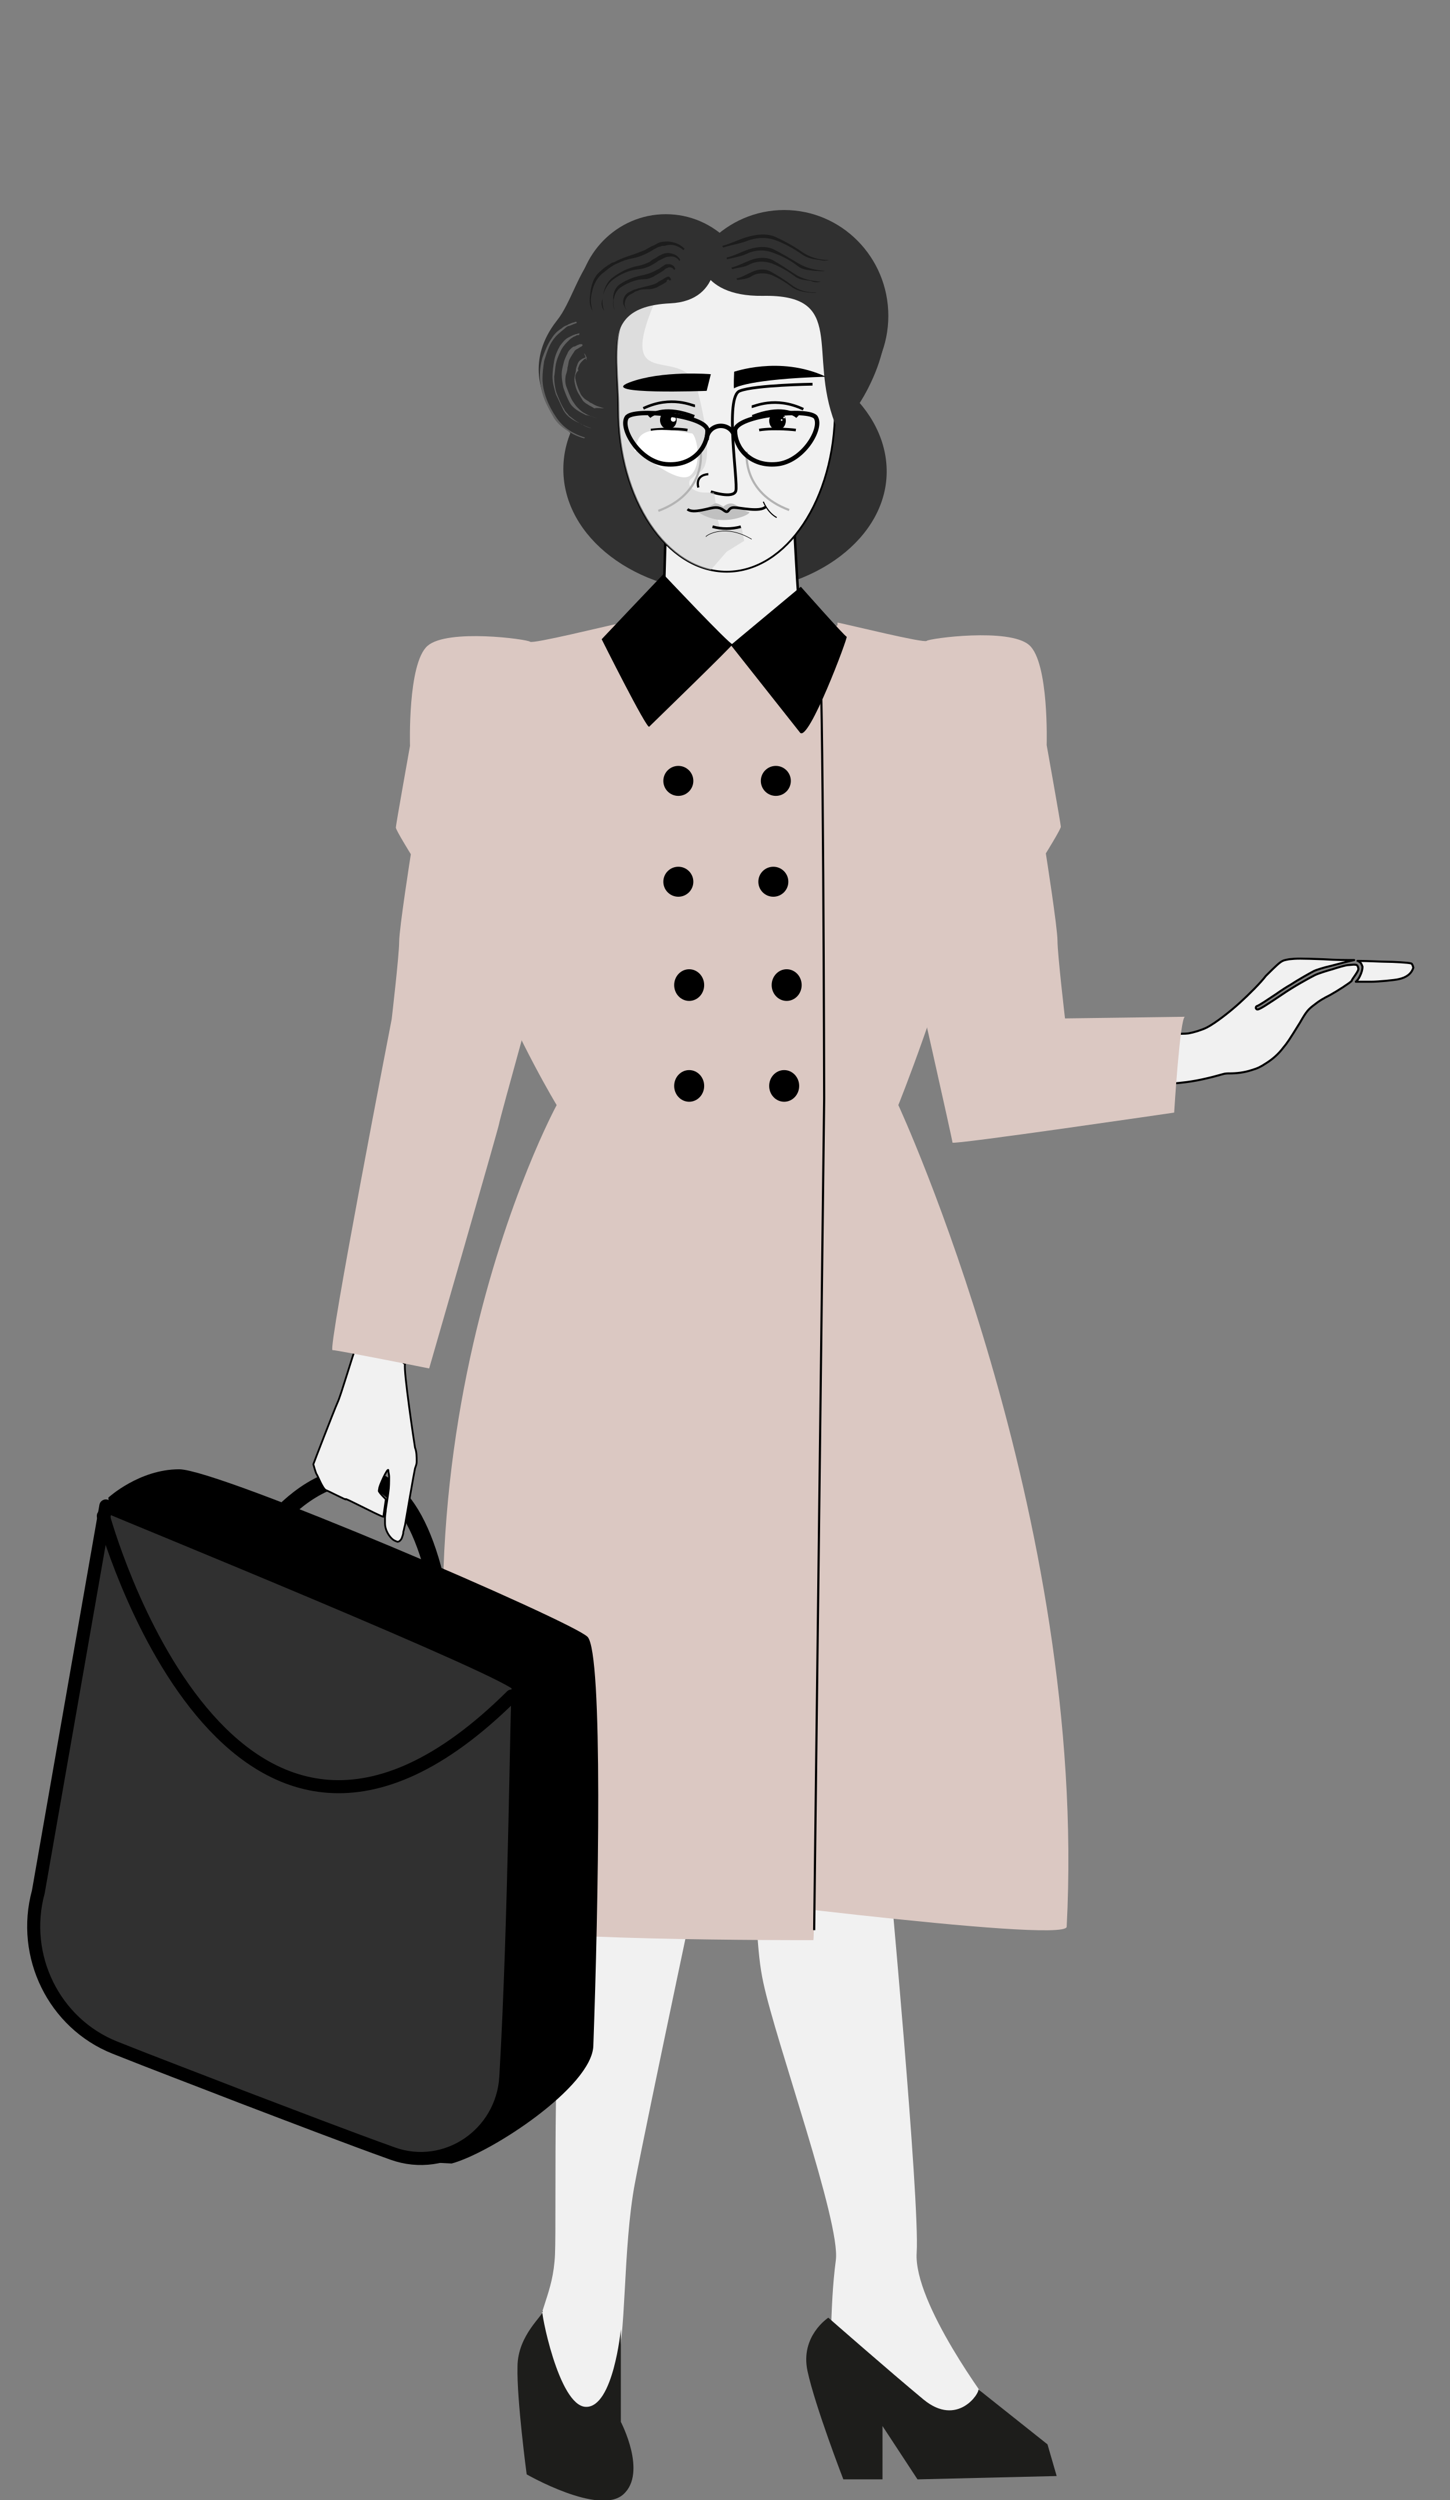 <?xml version="1.0" encoding="utf-8"?>
<!-- Generator: Adobe Illustrator 25.4.1, SVG Export Plug-In . SVG Version: 6.00 Build 0)  -->
<!DOCTYPE svg PUBLIC "-//W3C//DTD SVG 1.1//EN" "http://www.w3.org/Graphics/SVG/1.1/DTD/svg11.dtd">
<svg version="1.1" id="Warstwa_1" xmlns:x="http://ns.adobe.com/Extensibility/1.0/" xmlns:i="http://ns.adobe.com/AdobeIllustrator/10.0/" xmlns:graph="http://ns.adobe.com/Graphs/1.0/"
	 xmlns="http://www.w3.org/2000/svg" xmlns:xlink="http://www.w3.org/1999/xlink" x="0px" y="0px" viewBox="0 0 174 300"
	 style="enable-background:new 0 0 174 300;" xml:space="preserve">
<rect x="0" y="0" width="174" height="300" fill="#808080" stroke="none"/>
<style type="text/css">
	.st0{fill:#F1F1F1;stroke:#000000;stroke-width:0.245;stroke-linecap:round;stroke-linejoin:round;}
	.st1{fill:#DBC8C2;}
	.st2{fill:#303030;}
	.st3{fill:#F1F1F1;}
	.st4{fill:#A47C52;}
	.st5{fill:none;stroke:#000000;stroke-width:7.480029e-02;stroke-linecap:round;stroke-linejoin:round;}
	.st6{fill:#1D1D1B;}
	.st7{fill:#F1F1F1;stroke:#000000;stroke-width:0.304;stroke-miterlimit:10;}
	.st8{fill:#F1F1F1;stroke:#000000;stroke-width:0.219;stroke-miterlimit:10;}
	.st9{fill:none;stroke:#000000;stroke-width:0.335;stroke-miterlimit:10;}
	
		.st10{opacity:0.52;clip-path:url(#SVGID_00000124872375657144349410000010961452747684205704_);fill:#CCCCCC;enable-background:new    ;}
	.st11{fill:none;stroke:#000000;stroke-width:0.315;stroke-miterlimit:10;}
	.st12{fill:#C0C0C0;}
	.st13{fill:none;stroke:#000000;stroke-width:0.418;stroke-miterlimit:10;}
	.st14{fill:none;stroke:#B3B3B3;stroke-width:0.263;stroke-miterlimit:10;}
	.st15{fill:none;stroke:#000000;stroke-width:0.263;stroke-miterlimit:10;}
	.st16{fill:none;stroke:#000000;stroke-width:6.448301e-02;stroke-miterlimit:10;}
	.st17{fill:none;stroke:#000000;stroke-width:0.132;stroke-miterlimit:10;}
	.st18{fill:none;stroke:#000000;stroke-width:0.261;stroke-miterlimit:10;}
	.st19{fill:#1C1C1C;}
	.st20{fill:#FFFFFF;}
	.st21{fill:none;stroke:#000000;stroke-width:0.529;stroke-miterlimit:10;}
	.st22{fill:#606060;}
	.st23{fill:none;stroke:#000000;stroke-width:2.06;stroke-linecap:round;stroke-linejoin:round;}
	.st24{fill:#F1F1F1;stroke:#000000;stroke-width:0.215;stroke-linecap:round;stroke-linejoin:round;}
	.st25{fill:none;stroke:#000000;stroke-width:6.472120e-02;stroke-linecap:round;stroke-linejoin:round;}
	.st26{fill:#303030;stroke:#000000;stroke-width:1.566;stroke-linecap:round;stroke-linejoin:round;}
</style>
<g>
	<path class="st0" d="M163,116.2c-0.1-0.5-0.2-0.5-1.2-0.4c-0.3,0-1.3,0.3-1.9,0.5c-0.4,0.1-1.7,0.5-2.1,0.7
		c-0.6,0.3-2.6,1.4-3.9,2.3l-1.2,0.8c-1.5,1-1.8,1.1-1.9,1c-0.1-0.1-0.1-0.1-0.1-0.2s0.1-0.2,0.2-0.2c0.4-0.2,1-0.6,2.2-1.4
		c0.7-0.5,1.5-1,1.7-1.1c0.9-0.6,2.5-1.5,2.9-1.7c0.2-0.1,1.1-0.4,2-0.6c1.5-0.4,2.3-0.6,2.8-0.7c-0.3,0-0.5,0-0.6,0
		c-0.2,0-1.5,0-3.1-0.1c-2.8-0.1-3.2-0.1-4.1,0c-0.5,0.1-0.7,0.1-1.1,0.4c-0.3,0.2-1.4,1.3-1.7,1.6c-0.6,0.8-2,2.2-3.1,3.2
		c-1.2,1.1-3,2.5-4,3c-0.6,0.3-1.6,0.6-2.2,0.7c-0.8,0.1-2.9,0-4.2-0.1c-0.2,0-0.4,0.1-0.5,0.3c-1.5,2.5-1.9,4.4-2,5.6
		c0,0.2,0.1,0.3,0.3,0.3c0.1,0,0.2,0,0.3,0c0.5,0,2.4,0,3.1,0c2.9-0.2,4-0.4,6-0.9l1.1-0.3c0.3-0.1,0.6-0.1,0.8-0.1
		c0.9,0,1.8-0.1,2.7-0.4c0.7-0.2,1.1-0.4,1.7-0.8c0.8-0.5,1.5-1.1,2.1-1.9c0.5-0.6,0.7-0.9,2-3c0.8-1.4,1-1.6,1.8-2.2
		c0.5-0.4,1-0.7,1.8-1.1c0.9-0.5,2.3-1.4,2.6-1.7C162.2,117.5,163.1,116.5,163,116.2z"/>
	<path class="st0" d="M169.3,115.6c-0.2-0.1-2.2-0.2-2.9-0.2c-0.6,0-2.3-0.1-3.5-0.1c0.1,0,0.1,0,0.2,0.1c0.2,0.1,0.3,0.3,0.4,0.6
		c0,0.3-0.1,0.7-0.3,1.1c-0.1,0.2-0.2,0.4-0.4,0.6l-0.1,0.1c0.4,0,1.5,0,1.8,0c0.9,0,2.9-0.2,3.3-0.3c1-0.2,1.6-0.7,1.8-1.4
		C169.5,115.7,169.4,115.6,169.3,115.6z"/>
</g>
<path class="st1" d="M109.4,115.1c0,0,4.9,21.7,4.9,22s26.6-3.6,26.6-3.6s0.7-11.5,1.3-11.5s-14.4,0.2-14.4,0.2s-0.9-7.7-0.9-9.3
	s-1.4-10.5-1.4-10.5s1.8-2.9,1.8-3.2s-1.7-9.8-1.7-9.8s0.3-9.9-2.1-12s-12-0.8-12.3-0.5s-9.2-1.9-10.7-2.2V75l-0.8,0.8L109.4,115.1z
	"/>
<ellipse class="st2" cx="94.1" cy="37.9" rx="12.5" ry="12.7"/>
<ellipse class="st2" cx="79.9" cy="36.5" rx="10.6" ry="10.8"/>
<path class="st3" d="M81.2,48.6L81.2,48.6C81.2,48.5,81.2,48.6,81.2,48.6z"/>
<path class="st4" d="M81.2,48.6L81.2,48.6C81.2,48.5,81.2,48.6,81.2,48.6z"/>
<path class="st5" d="M81.2,48.6L81.2,48.6C81.2,48.5,81.2,48.6,81.2,48.6z"/>
<path class="st3" d="M91,213.6c0,0.7-1,17.2,0.6,24.3c1.5,7.1,9.3,28.8,8.7,33.3c-0.4,3-0.5,6-0.6,9c0,0,11.8,13.5,13.1,13.2
	c1.3-0.3,6.1-4.7,6.1-4.7s-9.3-12.3-8.9-18.4s-3.4-47-3.4-47l-1-11.1"/>
<path class="st3" d="M85,219.6c-0.1,0.5-7.3,34.4-8.8,42.3s-1,19-2.3,21.9s-2.1,9.4-5.4,7.9c-3.2-1.5-4-7.1-4-10.8s1.9-5.6,2.1-10.4
	c0.2-4.7-0.4-31.2,1.5-39s2.6-16.6,2.6-16.6"/>
<path class="st6" d="M117.4,286.7c0.2,0.4-2.5,4.6-6.6,1.2s-11.4-9.8-11.4-9.8s-3.4,2.2-2.5,6.4c0.9,4.2,4.3,13,4.3,13h4.7v-6.4
	l4.2,6.4l16.7-0.4l-1.1-3.8L117.4,286.7z"/>
<path class="st6" d="M74.5,279.5c0,0-0.9,9.4-4.2,9.3s-5.5-11.9-5.2-11.5s-3,2.8-3,6.7c-0.1,3.9,1.1,12.9,1.1,12.9s8.7,5,11.6,2.4
	s-0.3-8.7-0.3-8.7V279.5z"/>
<path class="st1" d="M78.8,80.4c0,0.3-3.4,50.9-3.1,51.4s2.1,95,2.3,95c0.3,0,49.8,6.5,50,4.4c2.6-49.4-20.2-98.6-20.2-98.6
	s20.8-51.5,5.7-53.2S93.3,77,93.3,77l-14,0.8L78.8,80.4z"/>
<path class="st2" d="M106.4,56.3c0.2,8.2-8.7,14.8-19.4,14.8s-19.4-6.6-19.4-14.8S76.3,41.5,87,41.5
	C97.6,41.6,106.2,48.3,106.4,56.3z"/>
<path class="st7" d="M79.9,62.8l-0.3,10.8l7.5,9.7c0,0,9.2-9.6,8.9-9.9C95.8,73.3,95.2,61,95.2,61"/>
<path class="st1" d="M95.8,80.4c0,0.3,3.4,50.9,3.1,51.4s-1,101-1.3,101s-38.6,0.1-39.2-2c-15.6-54.1,8.4-98.2,8.4-98.2
	s-18.1-29.8-11.5-44.3s26-11.3,26-11.3l14,0.8L95.8,80.4z"/>
<path class="st8" d="M100.2,49.1c0,10.8-5.8,19.5-13,19.5s-13-8.7-13-19.5c0-3.6-0.7-7.7,0.4-10.6c2.3-5.8,7.8-8.9,12.6-8.9
	c4.6,0,10.7,3,12.9,8.5C101.4,41.1,100.2,45.4,100.2,49.1z"/>
<path class="st9" d="M97.5,46.1c0,0-6.9,0.1-8.7,0.8c-1.9,0.6-0.2,11-0.5,12s-3,0.1-3,0.1"/>
<g>
	<g>
		<defs>
			<path id="SVGID_1_" d="M100.2,49.1c0,10.8-5.8,19.5-13,19.5s-13-8.7-13-19.5c0-3.6-0.7-7.7,0.4-10.6c2.3-5.8,7.8-8.9,12.6-8.9
				c4.6,0,10.7,3,12.9,8.5C101.4,41.1,100.2,45.4,100.2,49.1z"/>
		</defs>
		<clipPath id="SVGID_00000129204345703964825290000015120624352989149102_">
			<use xlink:href="#SVGID_1_"  style="overflow:visible;"/>
		</clipPath>
		
			<path style="opacity:0.52;clip-path:url(#SVGID_00000129204345703964825290000015120624352989149102_);fill:#CCCCCC;enable-background:new    ;" d="
			M78.5,36.4c-4.7,11.2,3.7,4.6,5.2,10.4c2.6,10.2,0,9.9,0,9.9L83,57.4c0,0-0.3,0.1-0.3,0.6s0.8,1.1,1.8,1.1s1.2,0,1.2,0l0.3,2.1
			l0.1,1l0.3,1.2l2.6-0.1l0.3,1.6l-2.1,1.3l-2,2.3c0,0-3.5-0.3-5.9-2.9s-4.5-6.3-5.4-10.2C73,51.6,73,42,73.2,40
			c0.3-2,4.5-5.5,6.8-5.7C82.4,34,83.2,25.2,78.5,36.4z"/>
	</g>
</g>
<path d="M85.3,44.9c0,0-5.9-0.5-9.8,1s9.3,1,9.3,1L85.3,44.9z"/>
<path class="st11" d="M83.4,48.7c-0.3,0-2.8-1.3-6.2,0.3"/>
<path class="st12" d="M83.8,61.3c0.5,0.1,1.7-0.8,2-0.9c0.3-0.1,1,0.4,1,0.4s0.6-0.6,1.3-0.3s1.1,0.8,1.7,0.9c0.6,0.1-1.1,1-3,1
	S83.3,61.2,83.8,61.3z"/>
<path class="st11" d="M85.5,63.2c1.1,0.3,2.3,0.3,3.4,0"/>
<path class="st11" d="M78.1,51.6c0,0,2.5-0.3,4.4,0"/>
<path class="st13" d="M77.9,50c0.4-0.4,2.1-1.3,5.4,0"/>
<path class="st2" d="M85.7,29.3c0.2,0.1,1.3,6.8-5.3,7.1c-10.1,0.5-4.8,8.3-7,16.3c-1.1,4-13.7-5.1-6.6-14.2
	C70.3,34.2,70,23.5,85.7,29.3z"/>
<path class="st2" d="M83.9,30c-0.2,0.1-0.4,5.6,7.6,5.5c10.2-0.2,5.4,6.8,8.7,15.3c0.8,2,7.3-7.8,5.8-13.1
	C105.1,34.6,100.7,20.4,83.9,30z"/>
<path class="st14" d="M89.6,54.2c0,0.3-0.5,4.9,5.1,7"/>
<path class="st14" d="M84.1,54.3c0,0.3,0.5,4.9-5.1,7"/>
<path class="st15" d="M85,56.9c0,0-1.6,0-1.2,1.6"/>
<path class="st11" d="M82.5,61.1c0.7,0.6,2.6-0.2,3.4-0.2s1,0.5,1.3,0.5s0.2-0.5,0.9-0.5s3.1,0.6,3.8-0.1"/>
<ellipse cx="80.2" cy="50.4" rx="1" ry="1.1"/>
<path class="st11" d="M90.2,48.8c0.3,0,2.8-1.3,6.2,0.3"/>
<path class="st11" d="M95.5,51.6c0,0-2.5-0.3-4.4,0"/>
<path class="st13" d="M95.7,50c-0.4-0.4-2.1-1.3-5.4,0"/>
<ellipse cx="93.3" cy="50.5" rx="1" ry="1.1"/>
<path class="st16" d="M84.7,64.4c0.1-0.2,2.3-1.6,5.5,0.3"/>
<path class="st17" d="M91.6,60.2c0,0,0.5,1.3,1.6,1.9"/>
<path d="M88.1,44.6c0,0-0.1,2.1,0,2s1.8-1.1,11-1.4C93.5,42.6,87.9,44.7,88.1,44.6z"/>
<ellipse cx="93.1" cy="93.7" rx="1.8" ry="1.8"/>
<ellipse cx="81.4" cy="93.7" rx="1.8" ry="1.8"/>
<ellipse cx="92.8" cy="105.8" rx="1.8" ry="1.8"/>
<ellipse cx="81.4" cy="105.8" rx="1.8" ry="1.8"/>
<ellipse cx="94.4" cy="118.2" rx="1.8" ry="1.9"/>
<ellipse cx="82.7" cy="118.2" rx="1.8" ry="1.9"/>
<ellipse cx="94.1" cy="130.3" rx="1.8" ry="1.9"/>
<ellipse cx="82.7" cy="130.3" rx="1.8" ry="1.9"/>
<path class="st18" d="M98.3,77.5c0.5,0.9,0.6,54.3,0.6,54.3l-1.2,99.8"/>
<path class="st19" d="M99.5,31.2c-1.2,0-2.3-0.3-3.3-1s-2.1-1.3-3.2-1.8c-1-0.4-2.1-0.3-3.2,0s-2,0.8-3.1,1.1v0.1l0.1,0.1
	c0.9-0.3,1.7-0.4,2.6-0.7c1.2-0.5,2.4-0.6,3.6-0.2c1.1,0.4,2.2,1,3.2,1.7c0.7,0.5,1.4,0.6,2.2,0.7C98.7,31.3,99.1,31.3,99.5,31.2
	C99.5,31.3,99.5,31.3,99.5,31.2L99.5,31.2z"/>
<path class="st19" d="M99,32.5c-1.2-0.1-2.2-0.3-3.2-0.9s-2-1.2-3-1.7c-0.9-0.4-1.9-0.3-2.9,0c-0.9,0.3-1.8,0.8-2.7,1V31
	c0,0.1,0.1,0.1,0.1,0.1c0.8-0.2,1.5-0.3,2.2-0.6c1-0.5,2.1-0.6,3.2-0.2s2.1,0.9,3,1.6c0.6,0.5,1.3,0.5,2.1,0.6
	C98.3,32.5,98.6,32.6,99,32.5C99,32.6,99,32.5,99,32.5L99,32.5z"/>
<path class="st19" d="M98.5,33.8c-1.1-0.1-2.2-0.3-3.1-0.9c-0.9-0.6-1.8-1.2-2.7-1.7c-0.8-0.4-1.8-0.3-2.6,0s-1.5,0.7-2.3,0.9v0.1
	l0.1,0.1c0.6-0.2,1.3-0.2,1.9-0.5c0.9-0.5,1.9-0.5,2.8-0.2c1,0.4,1.9,0.9,2.7,1.5c0.6,0.5,1.3,0.5,2,0.6
	C97.7,33.9,98.1,33.9,98.5,33.8L98.5,33.8L98.5,33.8z"/>
<path class="st19" d="M98,35.1c-1.1,0-2.1-0.2-3-0.9c-0.8-0.6-1.6-1.1-2.5-1.6c-0.7-0.4-1.5-0.3-2.2,0s-1.3,0.7-1.9,0.8v0.1l0.1,0.1
	c0.5-0.1,1.1-0.1,1.6-0.4c0.7-0.5,1.7-0.5,2.5-0.2c0.9,0.4,1.7,0.9,2.5,1.5c0.6,0.4,1.2,0.5,1.9,0.6C97.3,35.1,97.7,35.2,98,35.1
	L98,35.1L98,35.1z"/>
<path class="st19" d="M75.2,37.2c-0.2-0.3-0.3-0.6-0.2-1c0.1-0.4,0.3-0.7,0.7-0.9c0.2-0.1,0.4-0.2,0.5-0.3c0.2-0.1,0.4-0.1,0.5-0.2
	c0.4-0.1,0.8-0.1,1.2-0.1c0.3,0,0.6-0.1,0.9-0.2c0.3-0.2,0.6-0.3,0.9-0.5c0.1-0.1,0.2-0.1,0.3-0.2v-0.1c0,0,0-0.1,0.1-0.1
	c0-0.1,0.1-0.1,0.2,0l0.1,0.1c0,0,0-0.1,0.1-0.1s0-0.1,0-0.1c0-0.1-0.1-0.2-0.2-0.3c-0.1,0-0.1,0-0.2,0s-0.1,0.1-0.2,0.1
	c-0.2,0.1-0.3,0.2-0.5,0.3s-0.4,0.2-0.5,0.3c-0.3,0.2-0.7,0.3-1.1,0.4c-0.4,0.1-0.8,0.2-1.2,0.3c-0.2,0.1-0.4,0.1-0.6,0.2
	c-0.2,0.1-0.4,0.2-0.6,0.3c-0.5,0.3-0.7,0.9-0.6,1.4C74.9,36.7,75,37,75.2,37.2L75.2,37.2L75.2,37.2z"/>
<path class="st19" d="M73.8,37.2c-0.1-0.2-0.2-0.5-0.2-0.7c0-0.3,0-0.5,0.1-0.8c0.1-0.5,0.4-1,0.9-1.3c0.8-0.5,1.8-0.9,2.7-0.9
	c0.4,0,0.7-0.1,1.1-0.3c0.3-0.2,0.7-0.4,1-0.6c0.2-0.1,0.3-0.2,0.4-0.3s0.2-0.1,0.4-0.2c0.3-0.1,0.6,0.1,0.7,0.3c0,0,0,0,0.1-0.1
	s0-0.1,0-0.1c-0.1-0.3-0.3-0.4-0.6-0.5c-0.1,0-0.3,0-0.4,0s-0.3,0.1-0.4,0.2c-0.2,0.1-0.4,0.3-0.6,0.4s-0.4,0.2-0.6,0.3
	c-0.4,0.2-0.8,0.3-1.2,0.4c-1,0.2-1.9,0.5-2.8,1.1c-0.6,0.4-0.9,1.2-0.8,1.9C73.5,36.6,73.6,36.9,73.8,37.2L73.8,37.2L73.8,37.2z"/>
<path class="st19" d="M72.5,37.3c-0.1-0.3-0.2-0.7-0.2-1s0-0.7,0.1-1c0.2-0.6,0.5-1.2,1.1-1.7c0.9-0.7,2-1.2,3.2-1.3
	c0.9-0.1,1.6-0.5,2.3-1c0.2-0.1,0.4-0.2,0.6-0.3c0.2-0.1,0.4-0.2,0.7-0.2c0.5-0.1,1,0.1,1.2,0.5c0,0,0.1,0,0.1-0.1s0-0.1,0-0.1
	c-0.3-0.4-0.6-0.6-1.1-0.7c-0.4-0.1-0.9,0-1.2,0.2c-0.3,0.1-0.5,0.3-0.7,0.4s-0.4,0.2-0.6,0.4c-0.4,0.2-0.9,0.4-1.4,0.5
	C76,32,75.5,32.2,75,32.4c-0.6,0.3-1.1,0.6-1.6,1c-0.7,0.6-1,1.5-1.1,2.5C72.1,36.4,72.2,36.9,72.5,37.3
	C72.4,37.3,72.4,37.3,72.5,37.3L72.5,37.3z"/>
<path class="st19" d="M71.1,37.3c-0.1-0.4-0.2-0.8-0.2-1.3c0-0.4,0.1-0.8,0.2-1.2c0.2-0.8,0.6-1.5,1.2-2c0.3-0.2,0.6-0.5,0.9-0.7
	s0.6-0.4,0.9-0.5c0.6-0.3,1.2-0.5,1.8-0.6c1-0.2,1.8-0.6,2.6-1.1c0.2-0.1,0.5-0.3,0.7-0.3c0.2-0.1,0.3-0.1,0.5-0.1s0.3-0.1,0.5-0.1
	c0.7-0.1,1.3,0.2,1.8,0.6c0,0,0.1,0,0.1-0.1c0.1-0.1,0-0.1,0-0.1c-0.6-0.6-1.5-0.9-2.4-0.8c-0.3,0-0.6,0.1-0.8,0.2
	c-0.3,0.2-0.6,0.3-0.8,0.4c-0.2,0.1-0.5,0.3-0.7,0.4c-0.5,0.2-1,0.4-1.6,0.6S74.6,31,74,31.3c-0.2,0.1-0.3,0.2-0.5,0.2
	c-0.2,0.1-0.3,0.2-0.5,0.3c-0.3,0.2-0.6,0.4-0.9,0.7c-0.9,0.7-1.2,1.8-1.3,3C70.7,36.2,70.8,36.8,71.1,37.3
	C71,37.4,71,37.4,71.1,37.3C71,37.4,71.1,37.4,71.1,37.3z"/>
<path d="M96.1,70.4l-8.4,7L96,87.9c1,1.3,5.8-11.5,5.6-11.5S96.1,70.4,96.1,70.4z"/>
<ellipse class="st20" cx="94.1" cy="50.1" rx="0.1" ry="0.1"/>
<ellipse class="st20" cx="93.8" cy="50.4" rx="0.1" ry="0.1"/>
<path class="st20" d="M76.6,52.7c0.9-2,5.9-0.7,6.4-0.7s1.4,3.6-0.1,5s-6.5-3-6.5-3S75.7,54.7,76.6,52.7z"/>
<ellipse class="st20" cx="80.8" cy="50.3" rx="0.3" ry="0.3"/>
<path class="st21" d="M84.9,51.7c0,2-1.8,4.3-5,4s-5.5-4.3-4.7-5.6C75.9,48.9,84.9,49.8,84.9,51.7z"/>
<path class="st21" d="M88.2,51.7c0,2,1.8,4.3,5,4s5.5-4.3,4.7-5.6C97.2,48.9,88.2,49.8,88.2,51.7z"/>
<path class="st21" d="M84.8,52.8c0-1,0.8-1.7,1.7-1.7c1,0,1.7,0.8,1.7,1.7l0,0"/>
<path class="st22" d="M72.5,49c-0.3-0.1-0.6-0.2-0.9-0.3s-0.5-0.3-0.8-0.4c-0.2-0.2-0.5-0.3-0.7-0.5s-0.4-0.4-0.5-0.7
	c-0.2-0.4-0.4-0.9-0.5-1.4c-0.1-0.4-0.1-0.7,0.1-1c0.1-0.2,0.2-0.2,0.2-0.2c0-0.1-0.1-0.3,0-0.4c0.1-0.3,0.2-0.5,0.4-0.7
	c0.1-0.1,0.2-0.2,0.3-0.3c0.1,0,0.1-0.1,0.2-0.1h0.1l0,0v-0.1l-0.1-0.2l-0.1-0.2l-0.1-0.1c-0.1-0.2,0.5,1.3,0.3,0.7l0,0
	c0,0-0.1,0-0.1,0.1v-0.1V43c0.1-0.1,0.1-0.1,0.1-0.1c-0.1,0-0.1,0-0.2,0c-0.1,0.1-0.3,0.1-0.4,0.2c-0.2,0.1-0.4,0.3-0.5,0.6
	s-0.2,0.5-0.2,0.8c0,0.2-0.1,0.3-0.1,0.5c-0.1,0.4-0.1,0.7,0,1.1c0.1,0.5,0.3,1,0.6,1.4c0.1,0.2,0.2,0.3,0.3,0.5s0.3,0.3,0.4,0.4
	c0.2,0.1,0.3,0.2,0.5,0.3s0.4,0.2,0.5,0.3C71.7,48.9,72.1,49,72.5,49C72.5,49.1,72.5,49.1,72.5,49L72.5,49z"/>
<path class="st22" d="M71.7,50.2c-0.3-0.1-0.6-0.2-0.9-0.3s-0.6-0.3-0.8-0.4c-0.3-0.2-0.5-0.4-0.7-0.6c-0.2-0.2-0.4-0.5-0.6-0.8
	c-0.3-0.5-0.5-1.1-0.7-1.6s-0.2-1-0.1-1.5c0.1-0.3,0.2-0.6,0.2-0.9c0.1-0.3,0.1-0.6,0.2-0.9c0.2-0.4,0.4-0.7,0.6-1
	c0.1-0.2,0.3-0.3,0.5-0.4c0.1-0.1,0.2-0.1,0.3-0.2c0.1,0,0.1,0,0.1-0.1c0,0,0,0,0.1,0l0,0v-0.1c0,0,0-0.1-0.1-0.1s-0.1,0-0.2,0
	s-0.2,0.1-0.3,0.1c-0.2,0.1-0.3,0.2-0.5,0.2c-0.3,0.2-0.6,0.5-0.7,0.8c-0.2,0.4-0.4,0.8-0.5,1.3c-0.1,0.4-0.2,0.8-0.2,1.2
	c0,0.5,0.1,1.1,0.2,1.6c0.2,0.6,0.4,1.1,0.7,1.7c0.4,0.8,1.2,1.2,2,1.6C70.9,49.9,71.3,50.1,71.7,50.2L71.7,50.2
	C71.7,50.2,71.8,50.2,71.7,50.2z"/>
<path class="st22" d="M71,51.4c-0.3-0.1-0.6-0.2-1-0.4c-0.3-0.1-0.6-0.3-0.9-0.5s-0.5-0.4-0.8-0.6c-0.2-0.3-0.5-0.5-0.6-0.8
	c-0.4-0.6-0.6-1.2-0.9-1.9c-0.2-0.6-0.3-1.3-0.3-2c0.1-0.5,0.1-1,0.2-1.5s0.3-1,0.5-1.4c0.2-0.5,0.5-0.9,0.9-1.3
	c0.2-0.2,0.4-0.4,0.6-0.5c0.1-0.1,0.2-0.1,0.4-0.2c0.1-0.1,0.3-0.1,0.4-0.1v-0.1c0,0,0.1-0.1,0-0.1s-0.3,0.1-0.4,0.1
	s-0.2,0.1-0.3,0.1c-0.2,0.1-0.4,0.2-0.6,0.3c-0.4,0.2-0.7,0.6-1,1c-0.3,0.5-0.6,1.2-0.7,1.8s-0.2,1.3-0.2,1.9c0,0.7,0.2,1.4,0.4,2.1
	c0.3,0.6,0.6,1.3,0.9,1.9c0.5,0.9,1.3,1.3,2.2,1.7C70.1,51.1,70.5,51.3,71,51.4L71,51.4L71,51.4z"/>
<path class="st22" d="M70.2,52.5c-1.3-0.4-2.6-1.1-3.5-2.5c-0.4-0.6-0.8-1.3-1.1-2.1c-0.3-0.8-0.5-1.6-0.5-2.5
	c0-0.7,0.1-1.4,0.2-2.1c0.2-0.6,0.4-1.3,0.7-1.9c0.3-0.6,0.7-1.1,1.2-1.5c0.2-0.2,0.5-0.4,0.7-0.6c0.1-0.1,0.3-0.2,0.4-0.2
	s0.2-0.1,0.3-0.1l0.2-0.1c0.1,0,0.2-0.1,0.3-0.1s0.1-0.1,0.1-0.1c0-0.1-0.1-0.1-0.1-0.1c-0.2,0.1-0.4,0.1-0.6,0.2
	c-0.2,0.1-0.3,0.1-0.4,0.2c-0.3,0.1-0.5,0.2-0.7,0.4c-0.5,0.3-0.9,0.7-1.2,1.2c-0.5,0.7-0.8,1.5-1.1,2.3c-0.5,1.7-0.4,3.5,0.3,5.2
	c0.3,0.7,0.7,1.4,1.1,2.1c0.6,0.9,1.4,1.4,2.3,1.9c0.4,0.2,0.9,0.4,1.3,0.5L70.2,52.5L70.2,52.5z"/>
<path class="st23" d="M31.6,184.6c1-2.8,16-18.7,21.1,6.9"/>
<path class="st3" d="M40.5,168.3c0.4-0.8,1.9-6,2.2-6.6c0,0,0-0.1,0.1-0.1c0.4,0,3.2,0.5,4.1,0.9c0.6,0.3,1.2,0.7,1.7,1.2
	c-0.2,0.7,1.1,9.4,1.2,10c0.2,0.5,0.2,1.1,0.2,1.7c0,0.3-0.1,0.5-0.2,0.8c-0.1,0.4-1.1,6.2-1.2,6.8c-0.1,0.3-0.1,0.5-0.2,0.8
	c0,0.3-0.1,0.5-0.2,0.8c-0.1,0.2-0.3,0.4-0.5,0.4c-0.3-0.1-0.5-0.2-0.7-0.4c-0.5-0.5-0.8-1.2-0.8-1.8c0-0.2,0-0.4,0-0.6l0,0v-0.1
	c0-0.3,0.1-0.7,0.1-1c0.1-0.6,0.2-1.3,0.3-2c0.1-0.6,0.1-1.3,0.1-1.9c0-0.3-0.1-0.5-0.1-0.8c-0.1-0.3-1.1,1.9-1.1,2.2
	c0,0.1-0.1,0.3,0,0.4c0.2,0.3,0.5,0.6,0.8,0.9c-0.1,0.7-0.2,1.4-0.3,2.1c-0.7-0.2-4.8-2.4-4.5-2.1c0.2,0.2-2.1-1-2.4-1.1
	c-0.4-0.2-1-1.8-1.1-1.9s-0.4-1.2-0.4-1.2l0,0l0,0C37.7,175.4,40.1,169.2,40.5,168.3z"/>
<path class="st24" d="M40.5,168.3c0.4-0.8,1.9-6,2.2-6.6c0,0,0-0.1,0.1-0.1c0.4,0,3.2,0.5,4.1,0.9c0.6,0.3,1.2,0.7,1.7,1.2
	c-0.2,0.7,1.1,9.4,1.2,10c0.2,0.5,0.2,1.1,0.2,1.7c0,0.3-0.1,0.5-0.2,0.8c-0.1,0.4-1.1,6.2-1.2,6.8c-0.1,0.3-0.1,0.5-0.2,0.8
	c0,0.3-0.1,0.5-0.2,0.8c-0.1,0.2-0.3,0.4-0.5,0.4c-0.3-0.1-0.5-0.2-0.7-0.4c-0.5-0.5-0.8-1.2-0.8-1.8c0-0.2,0-0.4,0-0.6l0,0v-0.1
	c0-0.3,0.1-0.7,0.1-1c0.1-0.6,0.2-1.3,0.3-2c0.1-0.6,0.1-1.3,0.1-1.9c0-0.3-0.1-0.5-0.1-0.8c-0.1-0.3-1.1,1.9-1.1,2.2
	c0,0.1-0.1,0.3,0,0.4c0.2,0.3,0.5,0.6,0.8,0.9c-0.1,0.7-0.2,1.4-0.3,2.1c-0.7-0.2-4.8-2.4-4.5-2.1c0.2,0.2-2.1-1-2.4-1.1
	c-0.4-0.2-1-1.8-1.1-1.9s-0.4-1.2-0.4-1.2l0,0l0,0C37.7,175.4,40.1,169.2,40.5,168.3z"/>
<path class="st25" d="M40.5,168.3c0.4-0.8,1.9-6,2.2-6.6c0,0,0-0.1,0.1-0.1c0.4,0,3.2,0.5,4.1,0.9c0.6,0.3,1.2,0.7,1.7,1.2
	c-0.2,0.7,1.1,9.4,1.2,10c0.2,0.5,0.2,1.1,0.2,1.7c0,0.3-0.1,0.5-0.2,0.8c-0.1,0.4-1.1,6.2-1.2,6.8c-0.1,0.3-0.1,0.5-0.2,0.8
	c0,0.3-0.1,0.5-0.2,0.8c-0.1,0.2-0.3,0.4-0.5,0.4c-0.3-0.1-0.5-0.2-0.7-0.4c-0.5-0.5-0.8-1.2-0.8-1.8c0-0.2,0-0.4,0-0.6l0,0v-0.1
	c0-0.3,0.1-0.7,0.1-1c0.1-0.6,0.2-1.3,0.3-2c0.1-0.6,0.1-1.3,0.1-1.9c0-0.3-0.1-0.5-0.1-0.8c-0.1-0.3-1.1,1.9-1.1,2.2
	c0,0.1-0.1,0.3,0,0.4c0.2,0.3,0.5,0.6,0.8,0.9c-0.1,0.7-0.2,1.4-0.3,2.1c-0.7-0.2-4.8-2.4-4.5-2.1c0.2,0.2-2.1-1-2.4-1.1
	c-0.4-0.2-1-1.8-1.1-1.9s-0.4-1.2-0.4-1.2l0,0l0,0C37.7,175.4,40.1,169.2,40.5,168.3z"/>
<g>
	<path d="M20.6,247.5c1,0,29.8,11.9,29.8,11.9l3.8,0.2c4.8-1.3,16.8-9.2,17-14.1c0.6-16.7,1.2-47.2-0.7-49.1s-44.2-20.1-49-20.1
		s-8.5,3.4-8.5,3.4"/>
	<path class="st26" d="M12.7,180.7c1.8,0.8,49.7,20.3,49.5,21.6c-0.2,0.9-0.4,28.1-1.5,46.9c-0.4,6.9-7.2,11.5-13.6,9.2
		c-5.3-1.9-11.8-4.4-18.1-6.8c-5.4-2.1-10.7-4.1-15.2-5.9c-7.3-2.9-11.3-11-9.2-18.7L12.7,180.7z"/>
	<path class="st26" d="M12.4,181.9c0,0,15,55.3,49,21.6"/>
</g>
<path class="st1" d="M75.1,75.9l-0.8-0.8v-0.3c-1.5,0.3-10.4,2.5-10.7,2.2s-9.9-1.6-12.3,0.5s-2.1,12-2.1,12s-1.7,9.5-1.7,9.8
	s1.8,3.2,1.8,3.2s-1.4,8.9-1.4,10.5s-0.9,9.3-0.9,9.3S39.3,162,39.9,162c0.6,0,11.6,2.2,11.6,2.2s8.4-29.1,8.4-29.4
	s5.4-19.7,5.4-19.7L75.1,75.9z"/>
<path d="M79.6,68.9c-0.3,0.3-7.4,7.8-7.4,7.8s5.4,10.8,5.7,10.5c0.3-0.3,10.2-9.9,10-9.9C87.6,77.4,79.6,68.9,79.6,68.9z"/>
</svg>
